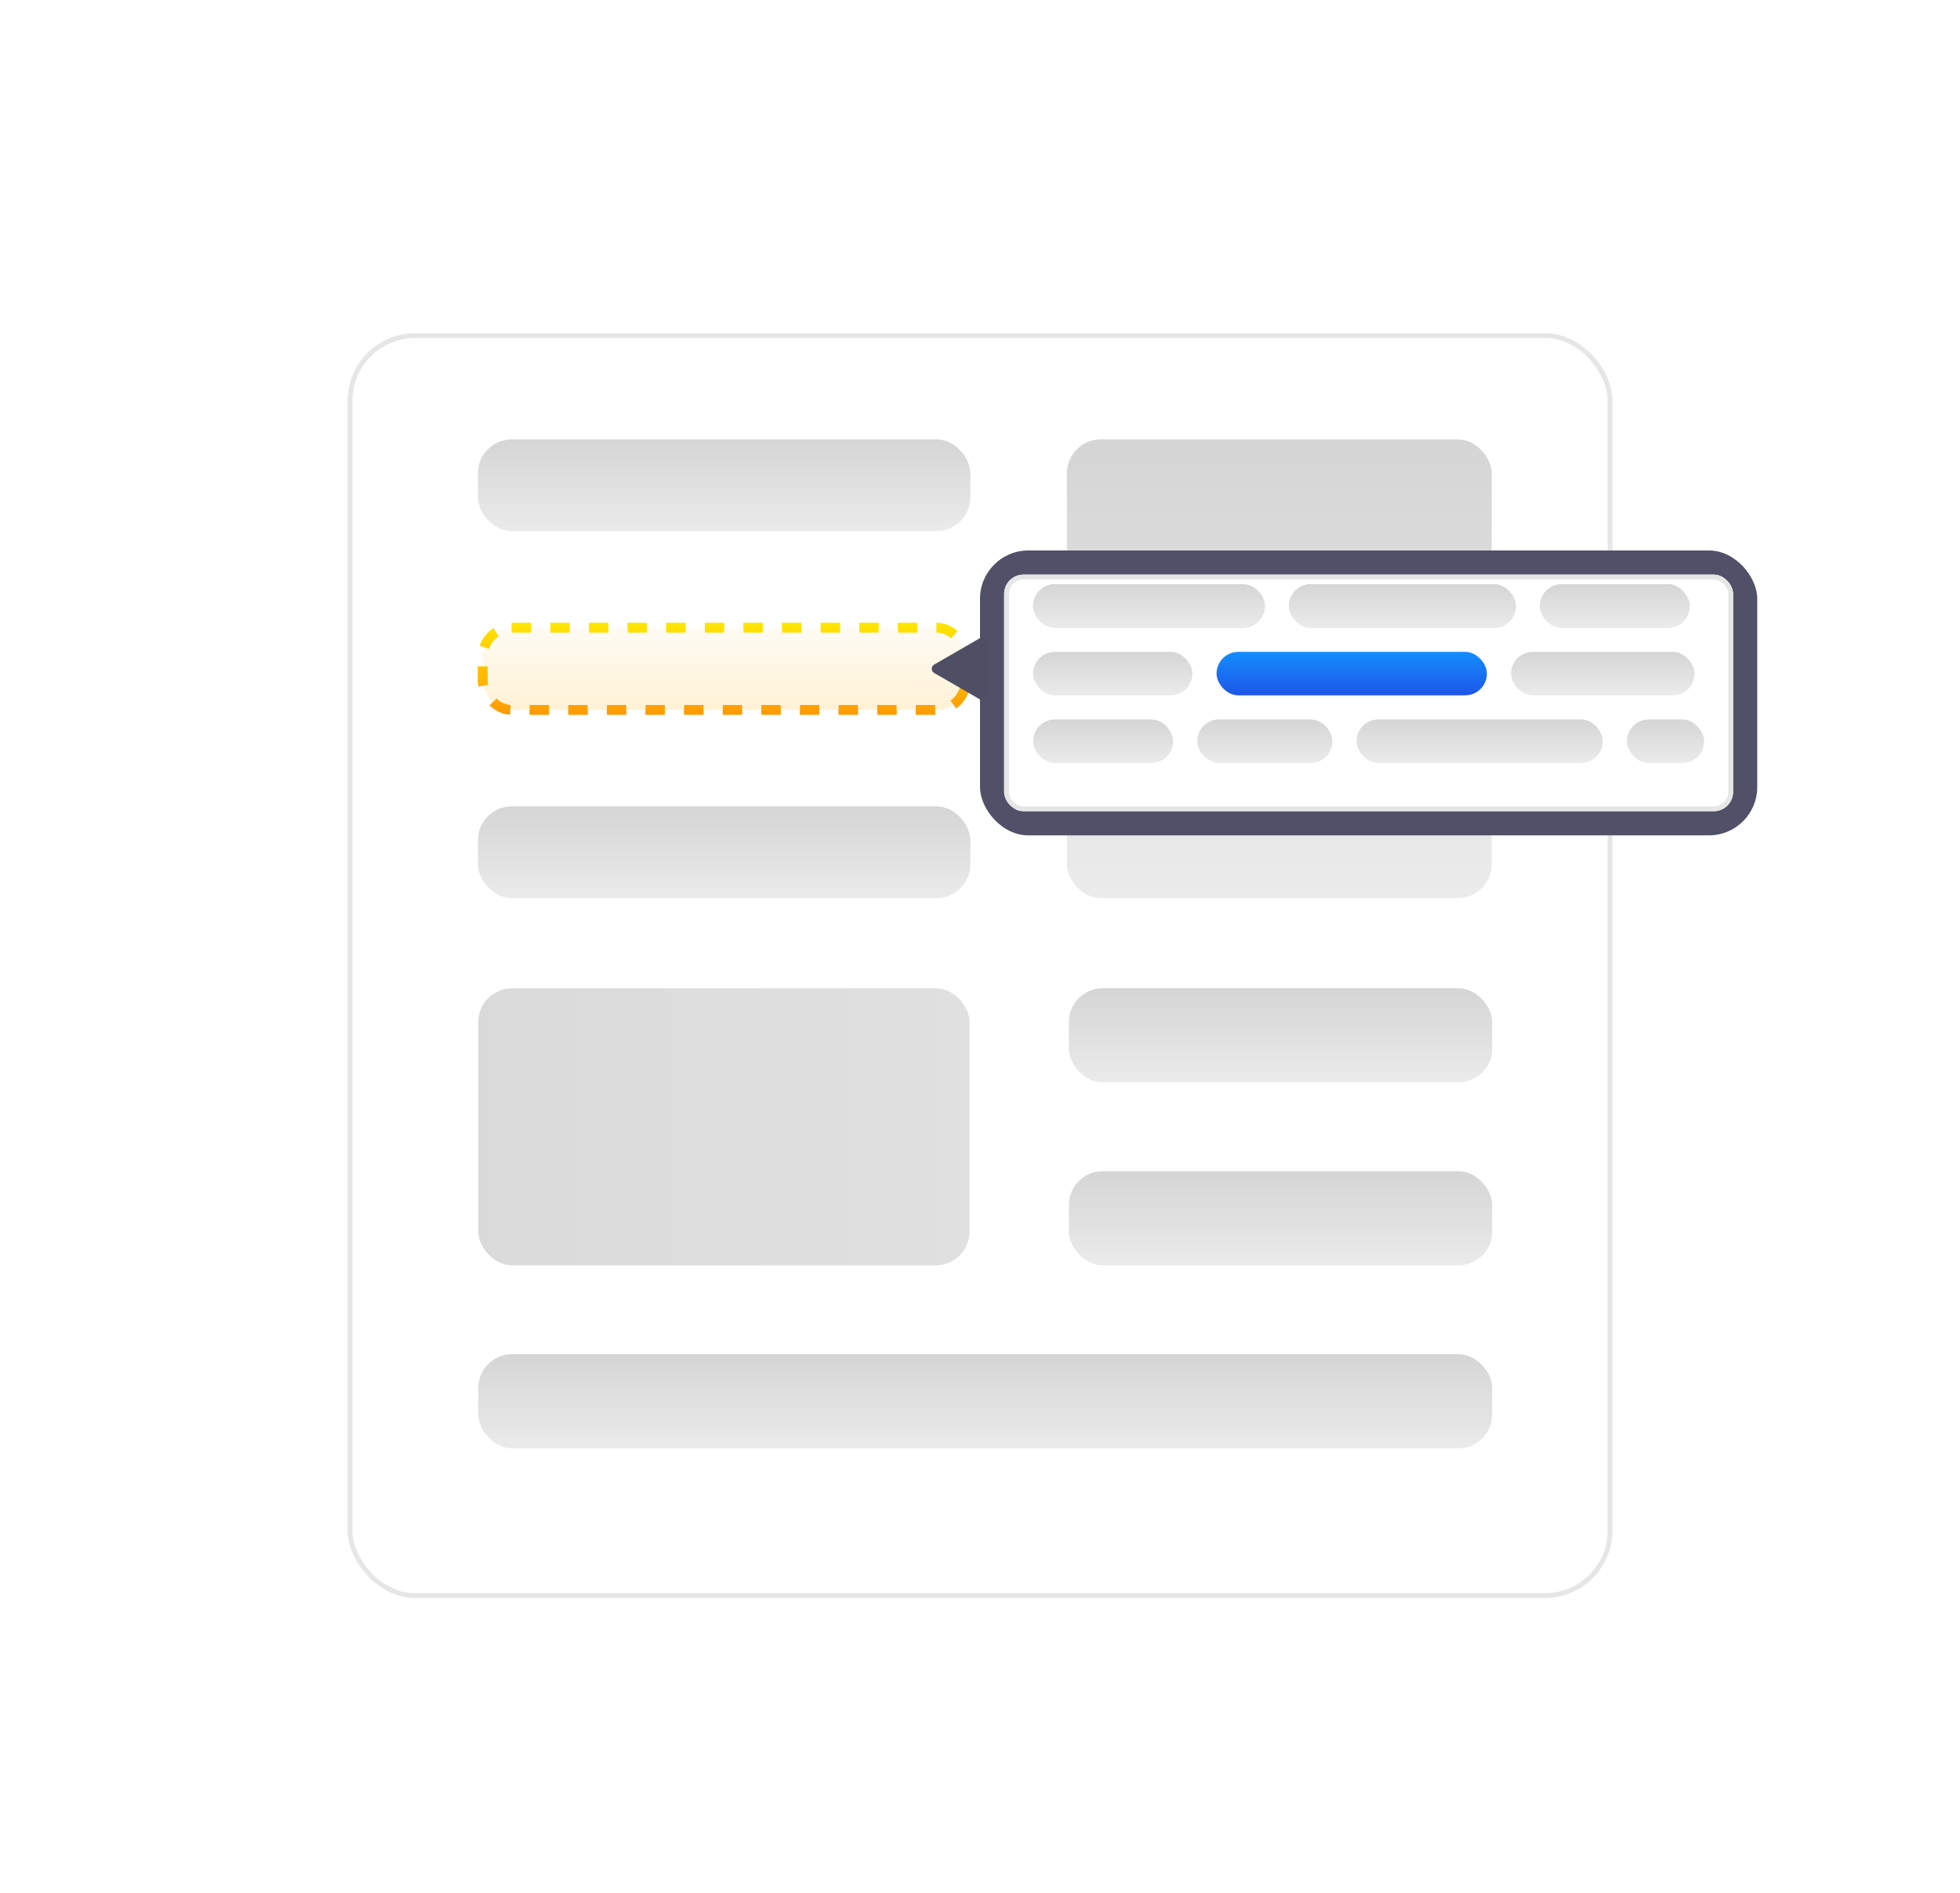 <svg width="406" height="392" viewBox="0 0 406 392" fill="none" xmlns="http://www.w3.org/2000/svg">

<g filter="url(#filter0_d_39_388)">
<rect x="72" y="65" width="262.02" height="261.937" rx="14" fill="white"/>
<rect x="72.5" y="65.5" width="261.02" height="260.937" rx="13.5" stroke="#E6E6E6"/>
</g>
<rect x="99" y="91" width="102" height="19" rx="7" fill="url(#paint0_linear_39_388)"/>
<rect class="highlighted-rect" x="100" y="130" width="100" height="17" rx="6" fill="url(#paint1_linear_39_388)" stroke="url(#paint2_linear_39_388)" stroke-width="2" stroke-dasharray="4 4"/>
<rect class="not-highligted-rect" x="100" y="130" width="100" height="17" rx="6" fill="url(#paint1_linear_39_388)" stroke="url(#paint2_linear_39_388)" stroke-width="2" stroke-dasharray="4 4"/>

<rect x="99" y="167" width="102" height="19" rx="7" fill="url(#paint3_linear_39_388)"/>
<rect x="221" y="91" width="88" height="95" rx="7" fill="url(#paint4_linear_39_388)"/>
<rect x="99.067" y="204.664" width="101.771" height="57.381" rx="7" fill="url(#paint5_linear_39_388)"/>
<rect x="221.408" y="242.558" width="87.696" height="19.488" rx="7" fill="url(#paint6_linear_39_388)"/>
<rect x="221.408" y="204.664" width="87.696" height="19.488" rx="7" fill="url(#paint7_linear_39_388)"/>
<rect x="99.067" y="280.45" width="210.037" height="19.488" rx="7" fill="url(#paint8_linear_39_388)"/>
<g class="extraction">
    <g filter="url(#filter1_d_39_388)">
        <rect x="203" y="110" width="161" height="59" rx="10" fill="#505168"/>
    </g>
    <g filter="url(#filter2_d_39_388)">
    <rect x="208" y="115" width="151" height="49" rx="4" fill="white"/>
    <rect x="208.5" y="115.5" width="150" height="48" rx="3.5" stroke="#E6E6E6"/>
    </g>
    <path d="M193.5 139.366C192.833 138.981 192.833 138.019 193.5 137.634L203.25 132.005C203.917 131.62 204.75 132.101 204.75 132.871L204.75 144.129C204.75 144.899 203.917 145.38 203.25 144.995L193.5 139.366Z" fill="#4E4F65"/>
    <rect x="214" y="135" width="33" height="9" rx="4.5" fill="url(#paint9_linear_39_388)"/>
    <rect x="214" y="149" width="29" height="9" rx="4.5" fill="url(#paint10_linear_39_388)"/>
    <rect x="214" y="121" width="48" height="9" rx="4.5" fill="#D9D9D9"/>
    <rect x="214" y="121" width="48" height="9" rx="4.5" fill="url(#paint11_linear_39_388)"/>
    <rect x="252" y="135" width="56" height="9" rx="4.5" fill="url(#paint12_linear_39_388)"/>
    <rect x="248" y="149" width="28" height="9" rx="4.5" fill="url(#paint13_linear_39_388)"/>
    <rect x="267" y="121" width="47" height="9" rx="4.5" fill="#D9D9D9"/>
    <rect x="267" y="121" width="47" height="9" rx="4.5" fill="url(#paint14_linear_39_388)"/>
    <rect x="313" y="135" width="38" height="9" rx="4.5" fill="url(#paint15_linear_39_388)"/>
    <rect x="281" y="149" width="51" height="9" rx="4.5" fill="url(#paint16_linear_39_388)"/>
    <rect x="337" y="149" width="16" height="9" rx="4.5" fill="url(#paint17_linear_39_388)"/>
    <rect x="319" y="121" width="31" height="9" rx="4.5" fill="#D9D9D9"/>
    <rect x="319" y="121" width="31" height="9" rx="4.5" fill="url(#paint18_linear_39_388)"/>
</g>

<defs>
<filter id="filter0_d_39_388" x="58.6" y="55.6" width="288.82" height="288.737" filterUnits="userSpaceOnUse" color-interpolation-filters="sRGB">
<feFlood flood-opacity="0" result="BackgroundImageFix"/>
<feColorMatrix in="SourceAlpha" type="matrix" values="0 0 0 0 0 0 0 0 0 0 0 0 0 0 0 0 0 0 127 0" result="hardAlpha"/>
<feOffset dy="4"/>
<feGaussianBlur stdDeviation="6.7"/>
<feComposite in2="hardAlpha" operator="out"/>
<feColorMatrix type="matrix" values="0 0 0 0 0 0 0 0 0 0 0 0 0 0 0 0 0 0 0.15 0"/>
<feBlend mode="normal" in2="BackgroundImageFix" result="effect1_dropShadow_39_388"/>
<feBlend mode="normal" in="SourceGraphic" in2="effect1_dropShadow_39_388" result="shape"/>
</filter>
<filter id="filter1_d_39_388" x="199" y="110" width="169" height="67" filterUnits="userSpaceOnUse" color-interpolation-filters="sRGB">
<feFlood flood-opacity="0" result="BackgroundImageFix"/>
<feColorMatrix in="SourceAlpha" type="matrix" values="0 0 0 0 0 0 0 0 0 0 0 0 0 0 0 0 0 0 127 0" result="hardAlpha"/>
<feOffset dy="4"/>
<feGaussianBlur stdDeviation="2"/>
<feComposite in2="hardAlpha" operator="out"/>
<feColorMatrix type="matrix" values="0 0 0 0 0 0 0 0 0 0 0 0 0 0 0 0 0 0 0.25 0"/>
<feBlend mode="normal" in2="BackgroundImageFix" result="effect1_dropShadow_39_388"/>
<feBlend mode="normal" in="SourceGraphic" in2="effect1_dropShadow_39_388" result="shape"/>
</filter>
<filter id="filter2_d_39_388" x="194.6" y="105.6" width="177.8" height="75.8" filterUnits="userSpaceOnUse" color-interpolation-filters="sRGB">
<feFlood flood-opacity="0" result="BackgroundImageFix"/>
<feColorMatrix in="SourceAlpha" type="matrix" values="0 0 0 0 0 0 0 0 0 0 0 0 0 0 0 0 0 0 127 0" result="hardAlpha"/>
<feOffset dy="4"/>
<feGaussianBlur stdDeviation="6.7"/>
<feComposite in2="hardAlpha" operator="out"/>
<feColorMatrix type="matrix" values="0 0 0 0 0 0 0 0 0 0 0 0 0 0 0 0 0 0 0.15 0"/>
<feBlend mode="normal" in2="BackgroundImageFix" result="effect1_dropShadow_39_388"/>
<feBlend mode="normal" in="SourceGraphic" in2="effect1_dropShadow_39_388" result="shape"/>
</filter>
<linearGradient id="paint0_linear_39_388" x1="150" y1="91" x2="150" y2="110" gradientUnits="userSpaceOnUse">
<stop stop-color="#D5D5D5"/>
<stop offset="1" stop-color="#EBEBEB"/>
</linearGradient>
<linearGradient id="paint1_linear_39_388" x1="150" y1="129" x2="150" y2="148" gradientUnits="userSpaceOnUse">
<stop stop-color="#FFFCF6"/>
<stop offset="1" stop-color="#FFF1D3"/>
</linearGradient>
<linearGradient id="paint2_linear_39_388" x1="150" y1="129" x2="150" y2="148" gradientUnits="userSpaceOnUse">
<stop stop-color="#FFE600"/>
<stop offset="1" stop-color="#FF9A02"/>
</linearGradient>
<linearGradient id="paint3_linear_39_388" x1="150" y1="167" x2="150" y2="186" gradientUnits="userSpaceOnUse">
<stop stop-color="#D5D5D5"/>
<stop offset="1" stop-color="#EBEBEB"/>
</linearGradient>
<linearGradient id="paint4_linear_39_388" x1="265" y1="91" x2="265" y2="186" gradientUnits="userSpaceOnUse">
<stop stop-color="#D5D5D5"/>
<stop offset="1" stop-color="#EBEBEB"/>
</linearGradient>
<linearGradient id="paint5_linear_39_388"  gradientUnits="userSpaceOnUse">
<stop stop-color="#D5D5D5"/>
<stop offset="1" stop-color="#EBEBEB"/>
</linearGradient>
<linearGradient id="paint6_linear_39_388" x1="265.256" y1="242.558" x2="265.256" y2="262.046" gradientUnits="userSpaceOnUse">
<stop stop-color="#D5D5D5"/>
<stop offset="1" stop-color="#EBEBEB"/>
</linearGradient>
<linearGradient id="paint7_linear_39_388" x1="265.256" y1="204.664" x2="265.256" y2="224.152" gradientUnits="userSpaceOnUse">
<stop stop-color="#D5D5D5"/>
<stop offset="1" stop-color="#EBEBEB"/>
</linearGradient>
<linearGradient id="paint8_linear_39_388" x1="204.085" y1="280.45" x2="204.085" y2="299.938" gradientUnits="userSpaceOnUse">
<stop stop-color="#D5D5D5"/>
<stop offset="1" stop-color="#EBEBEB"/>
</linearGradient>
<linearGradient id="paint9_linear_39_388" x1="230.5" y1="135" x2="230.5" y2="144" gradientUnits="userSpaceOnUse">
<stop stop-color="#D5D5D5"/>
<stop offset="1" stop-color="#EBEBEB"/>
</linearGradient>
<linearGradient id="paint10_linear_39_388" x1="228.5" y1="149" x2="228.5" y2="158" gradientUnits="userSpaceOnUse">
<stop stop-color="#D5D5D5"/>
<stop offset="1" stop-color="#EBEBEB"/>
</linearGradient>
<linearGradient id="paint11_linear_39_388" x1="238" y1="121" x2="238" y2="130" gradientUnits="userSpaceOnUse">
<stop stop-color="#D5D5D5"/>
<stop offset="1" stop-color="#EBEBEB"/>
</linearGradient>
<linearGradient id="paint12_linear_39_388" x1="280" y1="135" x2="280" y2="144" gradientUnits="userSpaceOnUse">
<stop stop-color="#138DFD"/>
<stop offset="1" stop-color="#1E56E8"/>
</linearGradient>
<linearGradient id="paint13_linear_39_388" x1="262" y1="149" x2="262" y2="158" gradientUnits="userSpaceOnUse">
<stop stop-color="#D5D5D5"/>
<stop offset="1" stop-color="#EBEBEB"/>
</linearGradient>
<linearGradient id="paint14_linear_39_388" x1="290.5" y1="121" x2="290.5" y2="130" gradientUnits="userSpaceOnUse">
<stop stop-color="#D5D5D5"/>
<stop offset="1" stop-color="#EBEBEB"/>
</linearGradient>
<linearGradient id="paint15_linear_39_388" x1="332" y1="135" x2="332" y2="144" gradientUnits="userSpaceOnUse">
<stop stop-color="#D5D5D5"/>
<stop offset="1" stop-color="#EBEBEB"/>
</linearGradient>
<linearGradient id="paint16_linear_39_388" x1="306.5" y1="149" x2="306.5" y2="158" gradientUnits="userSpaceOnUse">
<stop stop-color="#D5D5D5"/>
<stop offset="1" stop-color="#EBEBEB"/>
</linearGradient>
<linearGradient id="paint17_linear_39_388" x1="345" y1="149" x2="345" y2="158" gradientUnits="userSpaceOnUse">
<stop stop-color="#D5D5D5"/>
<stop offset="1" stop-color="#EBEBEB"/>
</linearGradient>
<linearGradient id="paint18_linear_39_388" x1="334.5" y1="121" x2="334.5" y2="130" gradientUnits="userSpaceOnUse">
<stop stop-color="#D5D5D5"/>
<stop offset="1" stop-color="#EBEBEB"/>
</linearGradient>
</defs>
</svg>
